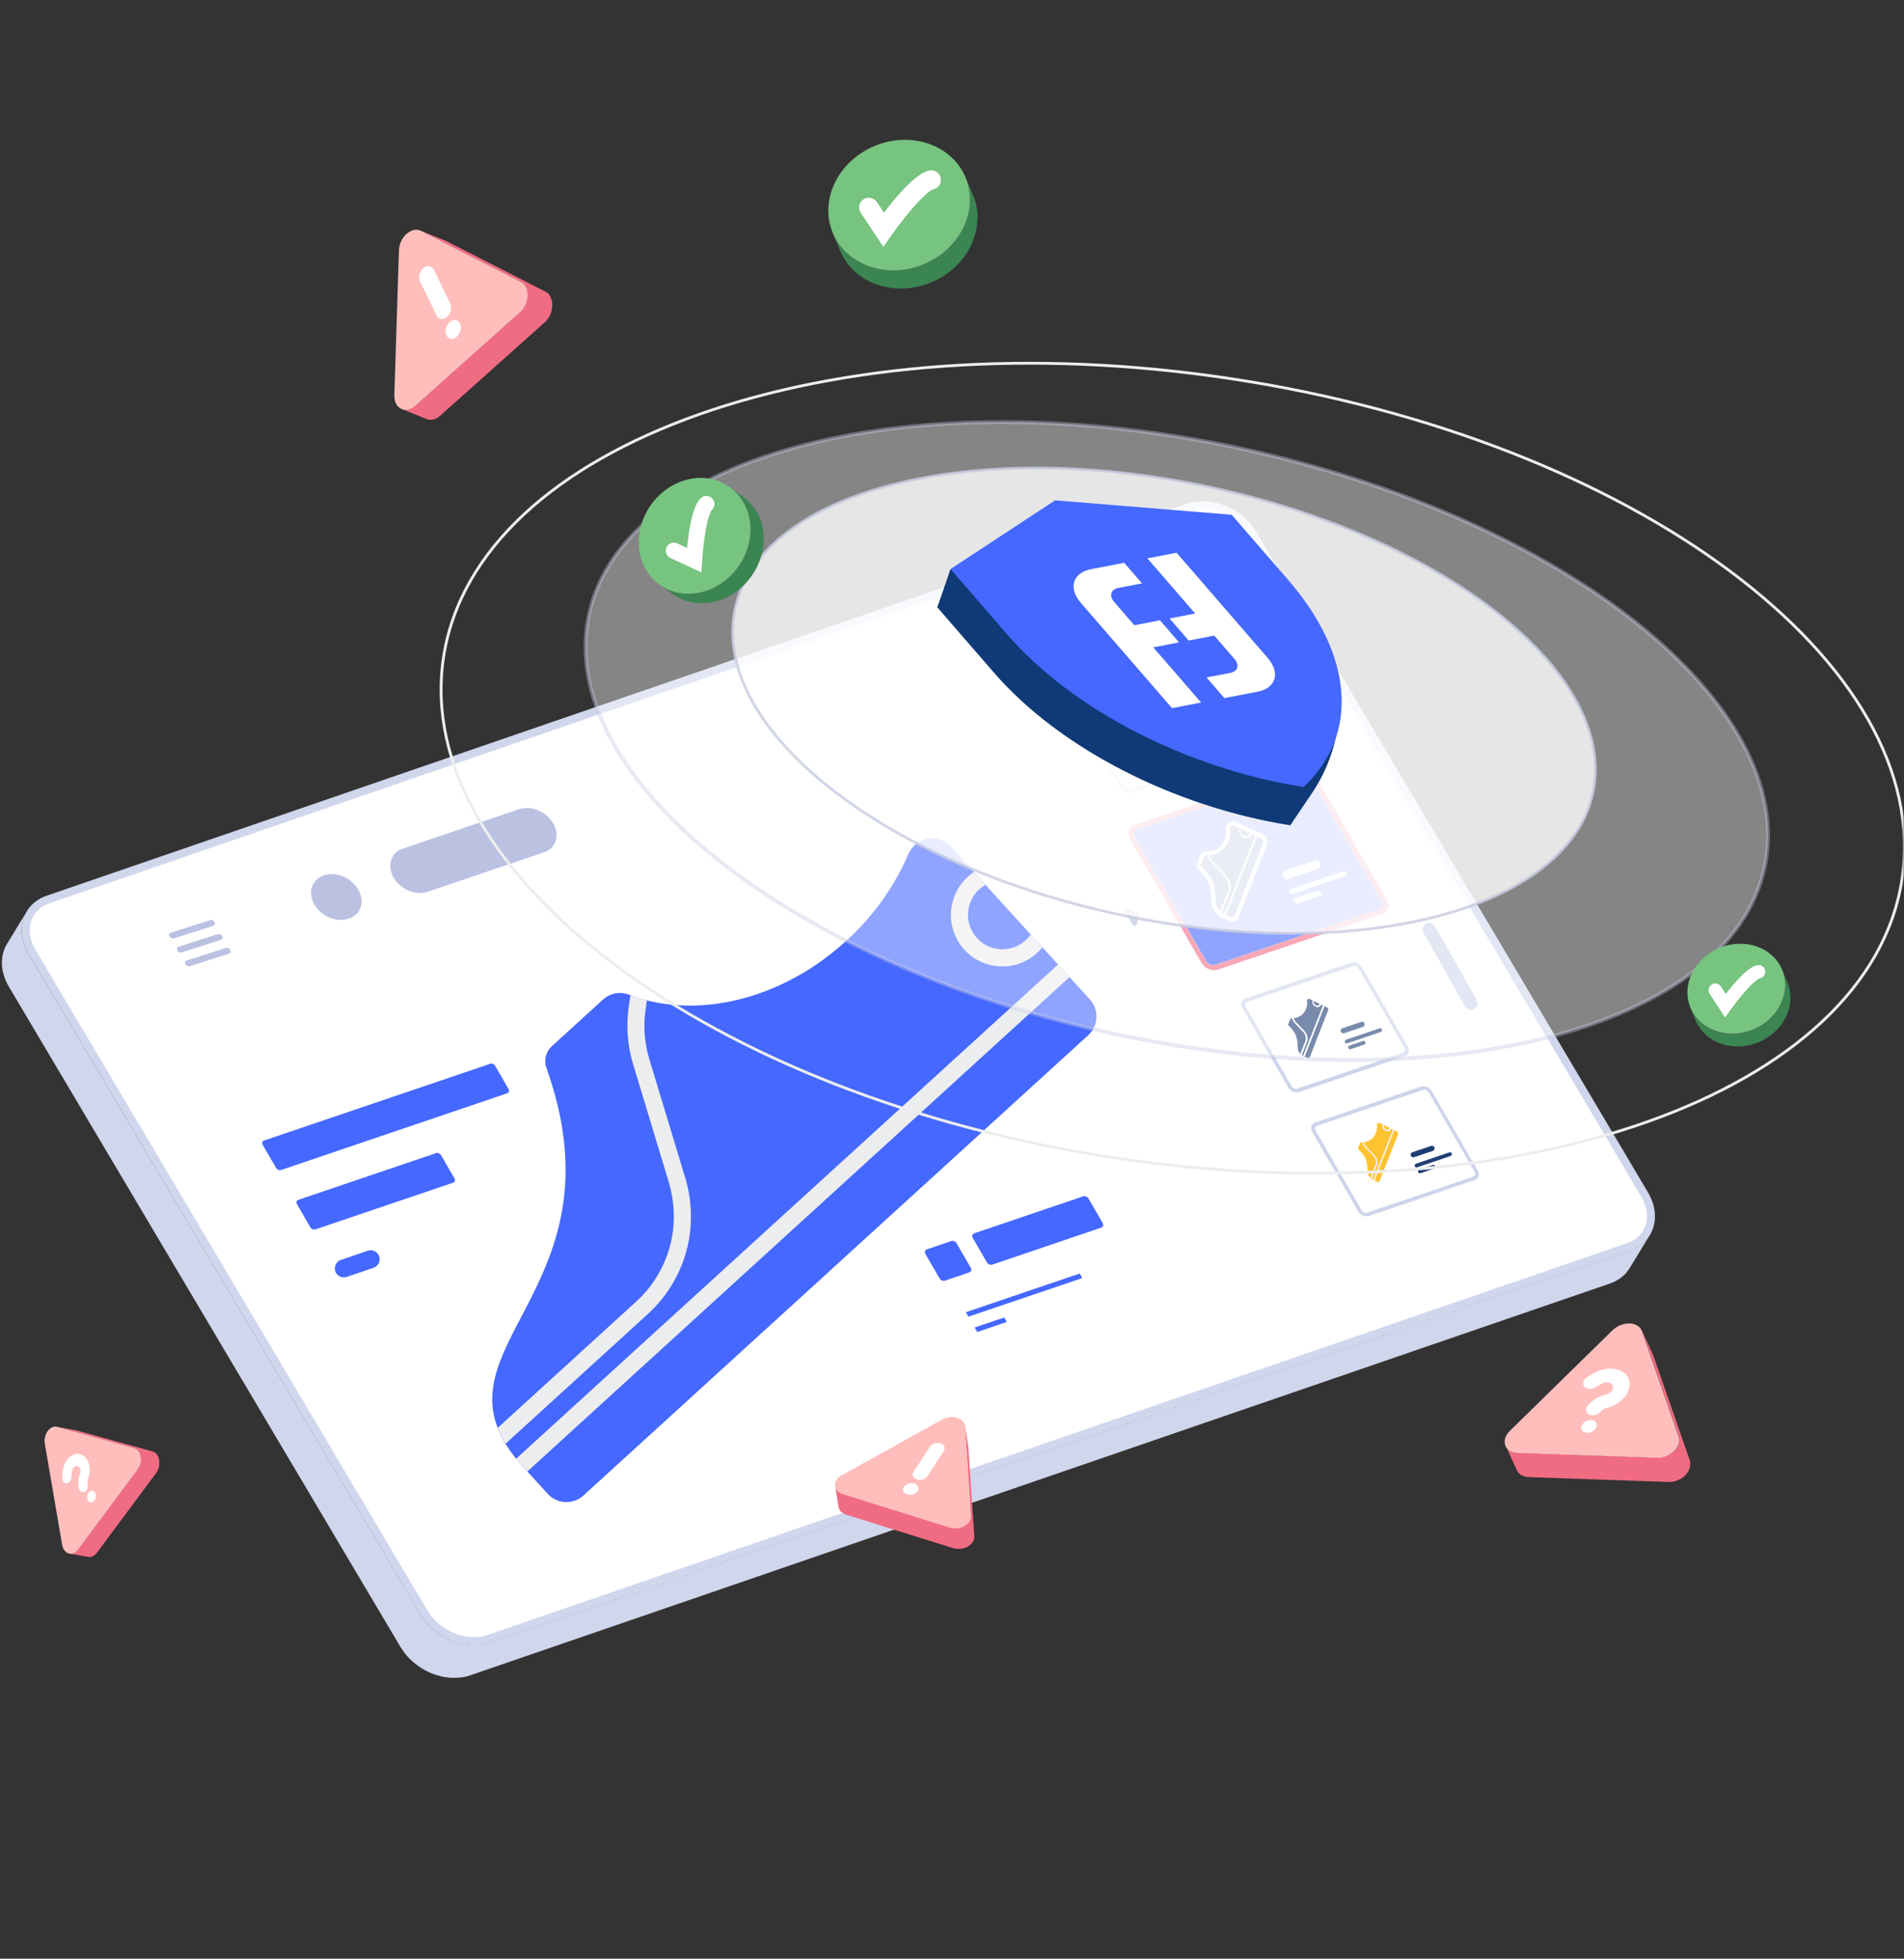 <?xml version="1.0" encoding="UTF-8"?>
<svg xmlns="http://www.w3.org/2000/svg" width="531" height="546" viewBox="0 0 531 546" fill="none">
  <rect x="0" y="0" width="531" height="546" fill="#333333" stroke="none"/>
  <mask id="mask0_933_7438" style="mask-type:alpha" maskUnits="userSpaceOnUse" x="0" y="0" width="531" height="546">
    <rect width="531" height="546" fill="white"></rect>
  </mask>
  <g mask="url(#mask0_933_7438)">
    <g clip-path="url(#clip0_933_7438)">
      <path d="M272.631 60.562C272.631 60.348 272.631 60.134 272.631 59.92C272.631 59.792 272.631 59.663 272.61 59.535C272.61 59.342 272.588 59.15 272.567 58.957C272.567 58.829 272.524 58.679 272.503 58.551C272.481 58.38 272.46 58.187 272.417 58.016C272.417 58.016 272.417 57.995 272.417 57.973C272.396 57.802 272.353 57.631 272.31 57.439C272.289 57.332 272.267 57.203 272.246 57.096C272.203 56.883 272.139 56.647 272.075 56.433C272.075 56.369 272.032 56.284 272.011 56.219C271.925 55.92 271.84 55.642 271.733 55.364C271.711 55.278 271.668 55.214 271.647 55.129C271.583 54.936 271.497 54.722 271.412 54.529C271.412 54.529 271.412 54.508 271.412 54.487L269.294 49.46C269.38 49.674 269.465 49.888 269.529 50.102C269.551 50.187 269.594 50.251 269.615 50.337C269.722 50.615 269.808 50.914 269.893 51.193C269.893 51.257 269.936 51.342 269.957 51.407C270.021 51.62 270.086 51.834 270.128 52.07C270.15 52.177 270.171 52.305 270.193 52.412C270.235 52.604 270.278 52.776 270.299 52.968C270.321 53.139 270.342 53.332 270.385 53.503C270.385 53.631 270.428 53.781 270.449 53.909C270.449 54.102 270.471 54.294 270.492 54.487C270.492 54.615 270.513 54.743 270.513 54.872C270.513 55.086 270.513 55.3 270.513 55.514C270.513 55.62 270.513 55.727 270.513 55.834C270.513 56.155 270.513 56.498 270.471 56.818C270.449 57.246 270.385 57.695 270.321 58.123C270.321 58.23 270.299 58.316 270.278 58.423C270.214 58.85 270.128 59.257 270.021 59.685C270.021 59.749 270 59.792 269.979 59.856C267.733 68.925 258.684 75.278 249.486 75.407C241.465 75.556 234.877 71.257 232.224 64.947L234.342 69.974C236.973 76.262 243.583 80.562 251.604 80.433C258.984 80.305 266.214 76.305 270 69.931C270.086 69.781 270.171 69.653 270.235 69.503C270.299 69.375 270.385 69.246 270.449 69.118C270.535 68.968 270.599 68.818 270.663 68.69C270.727 68.562 270.791 68.412 270.856 68.284C270.92 68.134 270.984 67.984 271.048 67.835C271.091 67.728 271.134 67.642 271.177 67.535C271.177 67.514 271.177 67.471 271.198 67.449C271.369 67.064 271.497 66.658 271.647 66.273C271.668 66.187 271.711 66.102 271.733 66.016C271.84 65.653 271.947 65.268 272.054 64.904C272.054 64.84 272.075 64.797 272.096 64.733C272.203 64.326 272.267 63.899 272.353 63.471C272.353 63.364 272.374 63.278 272.396 63.171C272.46 62.743 272.503 62.316 272.545 61.867C272.567 61.524 272.588 61.203 272.588 60.883C272.588 60.776 272.588 60.669 272.588 60.562H272.631Z" fill="#3B8552"></path>
      <path d="M257.663 73.659C267.883 69.376 273.077 58.528 269.264 49.431C265.451 40.333 254.075 36.43 243.855 40.714C233.635 44.997 228.441 55.845 232.254 64.942C236.067 74.04 247.443 77.943 257.663 73.659Z" fill="#77C380"></path>
      <path d="M246.363 68.819L240.053 59.321C239.219 58.081 239.561 56.412 240.802 55.578C242.043 54.744 243.711 55.086 244.545 56.327L246.535 59.3C250.043 54.637 255.39 48.327 259.155 47.535C260.61 47.214 262.043 48.155 262.342 49.61C262.642 51.065 261.722 52.498 260.267 52.797C258.556 53.204 253.123 59.15 248.631 65.567L246.363 68.797V68.819Z" fill="white"></path>
      <path d="M453.574 354.704C453.574 354.704 453.724 354.533 453.788 354.447C453.809 354.404 453.852 354.383 453.874 354.34C453.938 354.276 453.981 354.19 454.045 354.126C454.066 354.083 454.109 354.062 454.13 354.019C454.173 353.955 454.237 353.869 454.28 353.805C454.301 353.763 454.323 353.741 454.344 353.698C454.408 353.591 454.494 353.484 454.558 353.377L460.098 344.308C460.034 344.415 459.97 344.522 459.884 344.629C459.863 344.672 459.842 344.693 459.82 344.736C459.777 344.8 459.713 344.885 459.67 344.95C459.649 344.992 459.606 345.035 459.585 345.057C459.542 345.121 459.478 345.206 459.414 345.27C459.392 345.313 459.35 345.335 459.328 345.377C459.264 345.463 459.178 345.549 459.114 345.634C459.114 345.634 459.093 345.677 459.071 345.677C458.986 345.784 458.9 345.869 458.793 345.955C458.772 345.976 458.751 345.998 458.708 346.041C458.644 346.105 458.579 346.169 458.494 346.233C458.451 346.276 458.43 346.297 458.387 346.34C458.323 346.404 458.259 346.468 458.194 346.511C458.152 346.532 458.13 346.575 458.087 346.597C458.002 346.661 457.938 346.725 457.852 346.789C457.831 346.789 457.809 346.832 457.767 346.853C457.66 346.939 457.553 347.024 457.446 347.089C457.424 347.089 457.403 347.131 457.36 347.153C457.275 347.217 457.189 347.281 457.104 347.324C457.061 347.345 457.018 347.367 456.975 347.41C456.89 347.452 456.825 347.516 456.74 347.559C456.697 347.581 456.654 347.602 456.612 347.645C456.526 347.688 456.44 347.752 456.355 347.795C456.312 347.795 456.291 347.837 456.248 347.859C456.12 347.923 455.991 347.987 455.863 348.051C455.67 348.137 455.478 348.222 455.285 348.308C455.243 348.308 455.178 348.351 455.136 348.372C454.943 348.458 454.729 348.522 454.515 348.607L136.544 457.871C136.352 457.935 136.159 457.999 135.967 458.042C135.924 458.042 135.881 458.063 135.838 458.084C135.646 458.127 135.453 458.191 135.282 458.234C135.261 458.234 135.218 458.234 135.197 458.234C135.025 458.277 134.854 458.298 134.683 458.341C134.64 458.341 134.619 458.341 134.576 458.341C134.384 458.384 134.191 458.405 133.999 458.427C133.956 458.427 133.913 458.427 133.87 458.427C133.678 458.448 133.507 458.469 133.314 458.491C133.314 458.491 133.293 458.491 133.271 458.491C133.057 458.491 132.844 458.512 132.651 458.534C132.587 458.534 132.523 458.534 132.459 458.534C132.309 458.534 132.159 458.534 132.009 458.534C131.924 458.534 131.86 458.534 131.774 458.534C131.646 458.534 131.496 458.534 131.368 458.534C131.282 458.534 131.197 458.534 131.132 458.534C131.004 458.534 130.854 458.534 130.726 458.491C130.64 458.491 130.576 458.491 130.491 458.469C130.341 458.469 130.17 458.427 130.02 458.405C129.956 458.405 129.913 458.405 129.849 458.384C129.635 458.362 129.421 458.32 129.207 458.277C129.164 458.277 129.122 458.277 129.057 458.256C128.886 458.213 128.737 458.191 128.565 458.149C128.501 458.149 128.416 458.106 128.352 458.084C128.223 458.042 128.073 458.02 127.945 457.977C127.86 457.956 127.795 457.935 127.71 457.913C127.582 457.871 127.432 457.828 127.303 457.785C127.218 457.764 127.154 457.742 127.068 457.721C126.918 457.678 126.79 457.635 126.64 457.571C126.576 457.55 126.512 457.528 126.448 457.507C126.234 457.421 126.041 457.357 125.827 457.272C125.827 457.272 125.827 457.272 125.806 457.272C125.614 457.186 125.421 457.1 125.229 457.015C125.164 456.994 125.1 456.951 125.036 456.929C124.908 456.865 124.758 456.801 124.63 456.737C124.565 456.694 124.48 456.673 124.416 456.63C124.287 456.566 124.159 456.502 124.031 456.437C123.966 456.395 123.881 456.352 123.817 456.309C123.688 456.245 123.56 456.159 123.432 456.095C123.368 456.052 123.303 456.01 123.239 455.988C123.089 455.903 122.94 455.796 122.769 455.689C122.726 455.667 122.704 455.646 122.662 455.625C122.469 455.496 122.298 455.368 122.106 455.239C122.063 455.197 121.999 455.175 121.956 455.133C121.827 455.047 121.699 454.94 121.571 454.854C121.507 454.812 121.442 454.747 121.378 454.705C121.271 454.619 121.143 454.534 121.036 454.427C120.972 454.362 120.908 454.32 120.843 454.256C120.737 454.17 120.63 454.063 120.523 453.977C120.458 453.913 120.394 453.87 120.351 453.806C120.223 453.699 120.116 453.592 119.988 453.464C119.945 453.421 119.902 453.378 119.86 453.336C119.71 453.186 119.539 453.015 119.389 452.865C119.368 452.822 119.325 452.801 119.303 452.758C119.175 452.63 119.068 452.501 118.94 452.352C118.897 452.288 118.833 452.223 118.79 452.181C118.704 452.074 118.597 451.945 118.512 451.838C118.469 451.774 118.405 451.71 118.362 451.646C118.277 451.539 118.191 451.411 118.105 451.304C118.063 451.239 117.999 451.175 117.956 451.09C117.87 450.961 117.785 450.833 117.699 450.705C117.656 450.641 117.613 450.576 117.571 450.534C117.442 450.341 117.335 450.149 117.207 449.956L8.008 265.976C6.746 263.858 6.126 261.697 6.062 259.644C6.062 259.259 6.062 258.874 6.083 258.51C6.083 258.382 6.083 258.254 6.126 258.125C6.275 256.628 6.746 255.237 7.516 253.997L1.976 263.066C-0.035 266.361 -0.013 270.831 2.489 275.067L111.688 459.09C111.795 459.282 111.924 459.475 112.052 459.667C112.095 459.732 112.138 459.796 112.18 459.838C112.266 459.967 112.351 460.095 112.437 460.223C112.48 460.288 112.544 460.352 112.587 460.437C112.672 460.544 112.758 460.673 112.843 460.78C112.886 460.844 112.95 460.908 112.993 460.972C113.079 461.079 113.186 461.207 113.271 461.314C113.314 461.379 113.378 461.443 113.421 461.486C113.549 461.614 113.656 461.764 113.785 461.892C113.806 461.935 113.849 461.956 113.87 461.999C114.02 462.17 114.17 462.32 114.341 462.469C114.384 462.512 114.426 462.555 114.469 462.598C114.576 462.705 114.704 462.833 114.833 462.94C114.897 463.004 114.961 463.047 115.025 463.111C115.132 463.197 115.239 463.304 115.346 463.389C115.41 463.453 115.474 463.496 115.539 463.56C115.646 463.646 115.753 463.732 115.881 463.838C115.945 463.881 116.009 463.945 116.073 463.988C116.202 464.095 116.33 464.181 116.458 464.266C116.501 464.309 116.565 464.352 116.608 464.373C116.801 464.502 116.972 464.63 117.164 464.758C117.207 464.78 117.228 464.801 117.271 464.822C117.421 464.929 117.571 465.015 117.742 465.122C117.806 465.165 117.87 465.207 117.934 465.25C118.063 465.314 118.191 465.4 118.319 465.464C118.384 465.507 118.469 465.55 118.533 465.593C118.662 465.657 118.79 465.721 118.918 465.785C118.982 465.828 119.068 465.871 119.132 465.892C119.261 465.956 119.41 466.02 119.539 466.085C119.603 466.106 119.667 466.149 119.731 466.17C119.924 466.256 120.116 466.341 120.309 466.427C120.309 466.427 120.309 466.427 120.33 466.427C120.544 466.512 120.737 466.598 120.95 466.662C121.015 466.683 121.079 466.705 121.143 466.726C121.293 466.769 121.421 466.833 121.571 466.876C121.656 466.897 121.72 466.919 121.806 466.94C121.934 466.983 122.063 467.026 122.212 467.068C122.298 467.09 122.362 467.111 122.448 467.133C122.576 467.175 122.726 467.197 122.854 467.24C122.918 467.24 123.004 467.282 123.068 467.304C123.239 467.347 123.389 467.368 123.56 467.411C123.603 467.411 123.646 467.411 123.688 467.432C123.902 467.475 124.116 467.518 124.33 467.539C124.394 467.539 124.437 467.539 124.501 467.56C124.651 467.582 124.822 467.603 124.972 467.625C125.057 467.625 125.122 467.625 125.207 467.646C125.335 467.646 125.485 467.667 125.614 467.689C125.699 467.689 125.785 467.689 125.849 467.689C125.977 467.689 126.127 467.689 126.255 467.689C126.341 467.689 126.405 467.689 126.491 467.689C126.64 467.689 126.79 467.689 126.94 467.689C127.004 467.689 127.068 467.689 127.132 467.689C127.346 467.689 127.539 467.689 127.753 467.667C127.753 467.667 127.774 467.667 127.795 467.667C127.988 467.667 128.18 467.625 128.352 467.603C128.394 467.603 128.437 467.603 128.48 467.603C128.672 467.582 128.865 467.539 129.057 467.518C129.1 467.518 129.122 467.518 129.164 467.518C129.336 467.496 129.507 467.453 129.678 467.411C129.699 467.411 129.742 467.411 129.763 467.411C129.956 467.368 130.148 467.325 130.319 467.261C130.362 467.261 130.405 467.24 130.448 467.218C130.64 467.154 130.833 467.111 131.025 467.047L448.996 357.784C449.21 357.72 449.403 357.634 449.617 357.549C449.66 357.549 449.724 357.506 449.767 357.484C449.959 357.399 450.152 357.313 450.344 357.228C450.472 357.164 450.601 357.099 450.708 357.035C450.751 357.035 450.772 356.992 450.815 356.971C450.9 356.928 450.986 356.864 451.071 356.821C451.114 356.8 451.157 356.779 451.2 356.736C451.285 356.693 451.349 356.629 451.435 356.586C451.478 356.565 451.521 356.543 451.563 356.501C451.649 356.436 451.735 356.372 451.82 356.329C451.841 356.329 451.863 356.287 451.906 356.265C452.013 356.18 452.12 356.094 452.226 356.03C452.248 356.03 452.269 355.987 452.312 355.966C452.398 355.902 452.462 355.837 452.547 355.773C452.59 355.752 452.612 355.709 452.654 355.688C452.718 355.624 452.783 355.559 452.847 355.517C452.89 355.495 452.911 355.452 452.954 355.41C453.018 355.345 453.082 355.281 453.168 355.217C453.189 355.196 453.232 355.174 453.253 355.132C453.339 355.046 453.424 354.939 453.531 354.853C453.531 354.853 453.553 354.811 453.574 354.811V354.704Z" fill="#D0D6EC"></path>
      <path d="M132.202 457.486C126.683 457.486 121.036 454.234 118.17 449.422L8.971 265.398C7.131 262.297 6.682 258.917 7.73 256.072C8.65 253.569 10.661 251.666 13.399 250.724L331.37 141.461C332.632 141.033 333.979 140.82 335.391 140.82C340.91 140.82 346.557 144.071 349.423 148.884L458.622 332.907C460.462 336.009 460.911 339.388 459.863 342.233C458.943 344.736 456.932 346.64 454.194 347.581L136.223 456.844C134.961 457.272 133.614 457.486 132.202 457.486Z" fill="white"></path>
      <path d="M335.412 141.932C340.568 141.932 345.808 144.948 348.482 149.461L457.681 333.484C459.35 336.287 459.777 339.345 458.836 341.848C458.023 344.03 456.269 345.698 453.852 346.511L135.881 455.774C134.747 456.159 133.507 456.373 132.223 456.373C127.068 456.373 121.827 453.357 119.154 448.844L9.933 264.842C8.265 262.04 7.837 258.981 8.778 256.478C9.591 254.296 11.345 252.628 13.762 251.815L331.733 142.552C332.867 142.167 334.108 141.974 335.391 141.974M335.391 139.75C333.872 139.75 332.396 139.985 331.006 140.456L13.035 249.676C6.297 251.986 4.051 259.28 8.008 265.976L117.207 449.999C120.351 455.304 126.448 458.619 132.202 458.619C133.721 458.619 135.197 458.384 136.587 457.913L454.558 348.65C461.296 346.34 463.542 339.046 459.585 332.351L350.386 148.327C347.241 143.023 341.145 139.707 335.391 139.707V139.75Z" fill="#D0D6EC"></path>
      <path d="M400.247 258.232L411.82 278.746C412.397 279.773 411.884 281.056 410.771 281.42C409.937 281.698 409.017 281.334 408.59 280.564L397.017 260.05C396.44 259.024 396.953 257.74 398.065 257.377C398.9 257.099 399.82 257.462 400.247 258.232Z" fill="#D0D5EB"></path>
      <path d="M144.822 225.548C148.181 224.457 152.373 226.232 154.277 229.526C156.181 232.799 155.09 236.371 151.86 237.526C151.817 237.526 151.796 237.548 151.753 237.569L119.218 248.607C115.881 249.698 111.731 247.944 109.806 244.714C107.859 241.248 108.993 237.697 112.266 236.585L127.753 231.323L144.801 225.548H144.822Z" fill="#BBC1E1"></path>
      <path d="M90.512 243.964C93.806 242.895 97.998 244.67 99.902 247.964C101.827 251.28 100.693 254.874 97.378 256.007L97.25 256.05L97.121 256.093C97.121 256.093 97.079 256.093 97.057 256.114C93.784 257.184 89.635 255.43 87.709 252.2C87.709 252.178 87.667 252.136 87.667 252.114C87.667 252.093 87.624 252.05 87.624 252.029C85.784 248.777 86.897 245.248 90.084 244.114C90.126 244.114 90.148 244.093 90.191 244.071L90.447 243.986C90.447 243.986 90.49 243.986 90.512 243.964Z" fill="#BBC1E1"></path>
      <path d="M49.805 263.901L60.736 260.393C61.185 260.243 61.741 260.478 61.977 260.927C62.233 261.355 62.062 261.847 61.634 261.976L50.704 265.484C50.255 265.633 49.72 265.398 49.463 264.949C49.206 264.521 49.377 264.029 49.805 263.901Z" fill="#BBC1E1"></path>
      <path d="M105.549 349.762C106.341 351.131 105.678 352.886 104.18 353.399L96.694 355.944C95.56 356.329 94.319 355.859 93.72 354.832C92.929 353.463 93.592 351.709 95.089 351.196L102.576 348.65C103.71 348.265 104.95 348.736 105.549 349.762Z" fill="#4568FF"></path>
      <path d="M47.645 260.007L58.575 256.499C59.025 256.35 59.559 256.585 59.816 257.034C60.073 257.483 59.923 257.954 59.474 258.082L48.543 261.59C48.094 261.74 47.559 261.505 47.303 261.056C47.046 260.606 47.196 260.136 47.645 260.007Z" fill="#BBC1E1"></path>
      <path d="M307.113 342.212C307.648 342.041 307.819 341.463 307.519 340.928L303.583 334.126C303.284 333.591 302.621 333.313 302.086 333.484L271.69 343.795C271.155 343.966 270.984 344.543 271.284 345.078L275.219 351.88C275.519 352.415 276.182 352.693 276.717 352.522L307.113 342.212Z" fill="#4568FF"></path>
      <path d="M301.102 355.003L301.851 356.265L270.086 367.025L269.358 365.784L301.102 355.003Z" fill="#4568FF"></path>
      <path d="M270.321 354.682C270.856 354.511 271.027 353.934 270.727 353.399L266.791 346.597C266.492 346.062 265.829 345.784 265.294 345.955L258.492 348.265C258.235 348.351 258.064 348.543 257.979 348.779C257.893 349.014 257.936 349.292 258.085 349.549L262.021 356.351C262.171 356.608 262.406 356.822 262.684 356.928C262.963 357.057 263.262 357.057 263.519 356.993L270.321 354.682Z" fill="#4568FF"></path>
      <path d="M136.694 296.522C137.186 296.372 137.806 296.629 138.084 297.099L141.828 303.58C141.977 303.816 141.999 304.072 141.935 304.286C141.87 304.5 141.699 304.671 141.464 304.757L78.383 326.148C78.148 326.233 77.87 326.212 77.613 326.105C77.356 325.998 77.142 325.805 76.993 325.57L73.249 319.11C73.121 318.875 73.078 318.618 73.142 318.404C73.207 318.19 73.378 318.019 73.613 317.934L136.694 296.543V296.522Z" fill="#4568FF"></path>
      <path d="M122.384 321.484C122.64 321.591 122.854 321.784 123.004 322.019L126.747 328.5C126.876 328.736 126.918 328.992 126.854 329.206C126.79 329.42 126.619 329.591 126.384 329.677L87.945 342.704C87.709 342.768 87.431 342.768 87.175 342.661C86.918 342.554 86.704 342.361 86.554 342.126L82.811 335.645C82.533 335.153 82.704 334.639 83.175 334.468L121.613 321.441C121.849 321.356 122.127 321.377 122.384 321.484Z" fill="#4568FF"></path>
      <path d="M280.054 367.26L280.417 367.88L280.781 368.501L272.546 371.303L272.182 370.682L271.818 370.041L280.054 367.26Z" fill="#4568FF"></path>
      <path d="M52.051 267.751L62.982 264.243C63.431 264.094 63.966 264.329 64.223 264.778C64.479 265.206 64.308 265.698 63.88 265.826L52.95 269.334C52.501 269.484 51.966 269.249 51.709 268.799C51.452 268.372 51.623 267.88 52.051 267.751Z" fill="#BBC1E1"></path>
      <path d="M265.102 235.965L303.947 278.596C306.578 281.463 306.364 285.976 303.476 288.586L162.726 416.865C159.817 419.517 155.346 419.282 152.737 416.394L145.828 408.822C145.165 408.095 144.523 407.325 143.945 406.619C142.769 405.186 141.828 403.795 140.972 402.448C140.031 400.929 139.325 399.453 138.79 398.02C128.801 372.137 172.459 353.913 152.395 297.698C151.624 295.559 152.223 293.163 153.913 291.623L168.138 278.66C170.106 276.864 172.844 276.286 175.325 277.249C175.496 277.291 175.625 277.356 175.796 277.398C177.272 277.976 178.833 278.489 180.395 278.853C197.785 283.281 219.155 277.634 235.925 262.339C243.754 255.216 249.572 246.874 253.273 238.189C255.347 233.355 261.551 232.114 265.059 235.986L265.102 235.965Z" fill="#4568FF"></path>
      <path d="M180.416 278.853L180.074 281.227C179.347 285.869 179.732 290.724 181.079 295.216L191.133 328.436C192.823 334.019 193.122 339.987 192.117 345.719C190.684 353.591 186.619 360.885 180.716 366.254L140.993 402.447C140.052 400.929 139.346 399.453 138.812 398.019L177.507 362.746C182.619 358.083 186.149 351.73 187.411 344.864C188.309 339.858 188.01 334.682 186.598 329.805L176.545 296.585C174.962 291.409 174.598 285.847 175.368 280.5L175.817 277.398C177.293 277.975 178.855 278.489 180.416 278.853Z" fill="#ECEDEE"></path>
      <path d="M295.091 268.863L298.278 272.371L147.068 410.191L145.828 408.822C145.165 408.095 144.523 407.325 143.945 406.619L295.07 268.863H295.091Z" fill="#ECEDEE"></path>
      <path d="M273.102 247.922C273.636 247.451 274.257 247.002 274.834 246.66L271.604 243.109C270.984 243.473 270.428 243.922 269.893 244.414C264.032 249.761 263.604 258.874 268.952 264.735C274.3 270.596 283.391 270.981 289.23 265.633C289.765 265.163 290.257 264.649 290.685 264.05L287.455 260.499C287.07 261.056 286.556 261.633 286.043 262.104C282.107 265.676 276.011 265.398 272.46 261.505C268.888 257.569 269.166 251.473 273.102 247.9V247.922Z" fill="#ECEDEE"></path>
      <path d="M320.118 196.798C319.69 196.584 319.434 196.135 319.583 195.75C319.583 195.707 319.626 195.643 319.669 195.622L321.573 196.542L321.209 196.37C321.209 196.37 321.209 196.477 321.166 196.52C321.102 196.691 320.952 196.82 320.781 196.862C320.589 196.927 320.353 196.905 320.118 196.798Z" fill="#90CB88"></path>
      <path d="M333.915 206.959C334.086 207.258 333.937 207.622 333.616 207.729L329.872 208.991C329.637 209.077 329.359 208.991 329.231 208.756C329.06 208.456 329.209 208.093 329.53 207.986L333.273 206.724C333.509 206.638 333.787 206.724 333.915 206.959Z" fill="#203D75"></path>
      <path d="M327.498 204.756L334.129 202.51L333.359 201.205L326.728 203.451L327.477 204.756" fill="white"></path>
      <path d="M338.535 203.43C338.707 203.729 338.557 204.093 338.236 204.2L328.91 207.365C328.674 207.451 328.396 207.365 328.289 207.13C328.118 206.831 328.268 206.467 328.589 206.36L337.915 203.194C338.15 203.109 338.428 203.194 338.535 203.43Z" fill="#203D75"></path>
      <path d="M313.53 200.371C313.658 200.371 313.808 200.371 313.936 200.371L314 200.563C314.15 200.927 314.385 201.29 314.664 201.59L316.824 203.836C317.188 204.221 317.466 204.649 317.637 205.119C317.872 205.74 317.872 206.403 317.637 206.938L316.182 210.638C316.054 210.553 315.926 210.446 315.819 210.36L317.23 206.766C317.423 206.296 317.402 205.718 317.23 205.183C317.081 204.777 316.845 204.413 316.525 204.071L314.364 201.825C314.022 201.483 313.765 201.055 313.594 200.649L313.487 200.413L313.53 200.371Z" fill="#203D75"></path>
      <path d="M333.017 186.167L345.83 208.349C346.45 209.419 346.086 210.574 345.017 210.938L315.519 220.948C314.984 221.12 314.385 221.077 313.829 220.841C313.252 220.606 312.76 220.178 312.46 219.665L299.647 197.483C299.027 196.413 299.391 195.258 300.46 194.895L329.979 184.884C330.493 184.713 331.092 184.756 331.669 184.991C332.247 185.226 332.739 185.654 333.038 186.167H333.017ZM344.482 209.996C345.038 209.804 345.209 209.205 344.91 208.649L332.097 186.467C331.947 186.189 331.69 185.975 331.391 185.868C331.092 185.74 330.792 185.718 330.535 185.804L301.016 195.814C300.46 196.007 300.289 196.606 300.589 197.162L313.402 219.344C313.722 219.9 314.428 220.178 314.963 220.007L344.482 209.996Z" fill="#CED4EB"></path>
      <path d="M317.273 205.162C317.466 205.718 317.466 206.274 317.273 206.745L315.861 210.339C313.979 208.606 316.631 206.103 312.375 202.232L312.995 200.649C313.038 200.52 313.145 200.435 313.273 200.392C313.337 200.392 313.401 200.371 313.466 200.371H313.508L313.615 200.606C313.787 201.034 314.043 201.44 314.385 201.782L316.546 204.028C316.867 204.371 317.102 204.734 317.252 205.141L317.273 205.162Z" fill="#90CB88"></path>
      <path d="M380.739 290.425C380.91 290.724 380.761 291.088 380.44 291.195L376.696 292.457C376.461 292.543 376.183 292.457 376.055 292.222C375.884 291.922 376.033 291.559 376.354 291.452L380.097 290.19C380.333 290.104 380.611 290.19 380.718 290.425H380.739Z" fill="#203D75"></path>
      <path d="M379.841 269.633L392.654 291.816C393.274 292.885 392.91 294.04 391.841 294.404L362.343 304.415C361.808 304.586 361.209 304.543 360.653 304.308C360.076 304.072 359.584 303.645 359.284 303.131L346.471 280.949C345.851 279.88 346.215 278.724 347.284 278.361L376.803 268.35C377.317 268.179 377.916 268.222 378.493 268.457C379.071 268.692 379.563 269.12 379.862 269.633H379.841ZM391.841 292.928C391.926 292.671 391.884 292.393 391.712 292.115L378.899 269.933C378.75 269.655 378.493 269.441 378.194 269.334C377.916 269.206 377.616 269.184 377.359 269.27L347.819 279.281C347.263 279.473 347.092 280.072 347.391 280.628L360.204 302.81C360.525 303.366 361.231 303.645 361.766 303.473L391.285 293.463C391.563 293.377 391.734 293.185 391.819 292.928" fill="#CED4EB"></path>
      <path d="M366.942 280.264C366.514 280.05 366.258 279.601 366.407 279.216C366.407 279.173 366.45 279.109 366.493 279.088L368.033 279.815C368.033 279.815 368.033 279.922 367.99 279.965C367.926 280.136 367.776 280.264 367.605 280.307C367.413 280.371 367.178 280.35 366.942 280.243V280.264Z" fill="#203D75"></path>
      <path d="M366.108 278.917L366.386 279.045L366.493 279.088C366.493 279.088 366.429 279.173 366.407 279.216C366.258 279.58 366.493 280.05 366.942 280.264C367.177 280.371 367.413 280.393 367.605 280.328C367.776 280.264 367.926 280.157 367.99 279.986C367.99 279.943 368.012 279.879 368.033 279.836L368.418 280.029C368.418 280.029 368.397 280.136 368.375 280.179C368.268 280.435 368.076 280.607 367.798 280.692C367.498 280.778 367.156 280.756 366.814 280.607C366.172 280.307 365.809 279.601 366.022 279.045C366.022 279.002 366.065 278.938 366.087 278.895L366.108 278.917Z" fill="white"></path>
      <path d="M380.482 285.184C380.718 285.591 380.525 286.104 380.076 286.254L374.878 288.008C374.536 288.115 374.172 287.986 374.001 287.687C373.766 287.281 373.958 286.767 374.408 286.617L379.605 284.863C379.948 284.756 380.311 284.885 380.482 285.184Z" fill="#203D75"></path>
      <path d="M385.36 286.896C385.531 287.195 385.381 287.559 385.06 287.666L375.734 290.832C375.498 290.917 375.22 290.832 375.113 290.596C374.942 290.297 375.092 289.933 375.413 289.826L384.739 286.66C384.975 286.575 385.253 286.66 385.36 286.896Z" fill="#203D75"></path>
      <path d="M370.044 280.778C370.365 280.927 370.536 281.27 370.429 281.548L365.295 294.639C365.252 294.767 365.145 294.853 365.017 294.895C364.867 294.938 364.696 294.938 364.525 294.853L363.841 294.532L369.359 280.457L370.044 280.778Z" fill="#203D75"></path>
      <path d="M364.097 288.628C364.29 289.184 364.29 289.74 364.097 290.211L362.686 293.805C360.803 292.072 363.456 289.569 359.199 285.698L359.819 284.115C359.862 283.986 359.969 283.901 360.097 283.858C360.161 283.858 360.226 283.837 360.29 283.837H360.333L360.44 284.072C360.611 284.5 360.867 284.906 361.21 285.248L363.37 287.494C363.691 287.815 363.926 288.2 364.076 288.607L364.097 288.628Z" fill="#203D75"></path>
      <path d="M368.953 280.265L369.081 280.329L369.338 280.457L363.819 294.532L363.669 294.468C363.669 294.468 363.498 294.382 363.434 294.34L368.953 280.286V280.265Z" fill="white"></path>
      <path d="M369.081 280.329L368.953 280.264L363.434 294.318C363.284 294.232 363.156 294.168 363.028 294.083L364.482 290.382C364.696 289.826 364.696 289.184 364.482 288.564C364.311 288.115 364.033 287.666 363.669 287.28L361.509 285.034C361.21 284.735 360.974 284.371 360.846 284.008L360.782 283.815C361.103 283.815 361.445 283.73 361.744 283.623C362.835 283.259 363.776 282.425 364.247 281.206C364.525 280.478 364.611 279.708 364.525 278.96C364.504 278.703 364.632 278.532 364.846 278.468C364.974 278.425 365.145 278.425 365.338 278.51L366.407 279.024L366.129 278.895C366.129 278.895 366.065 278.981 366.065 279.045C365.851 279.58 366.215 280.286 366.857 280.607C367.199 280.778 367.563 280.799 367.841 280.692C368.097 280.607 368.311 280.435 368.418 280.179C368.418 280.136 368.461 280.072 368.461 280.029L369.124 280.35L369.081 280.329Z" fill="#203D75"></path>
      <path d="M404.846 321.463C405.017 321.762 404.868 322.126 404.547 322.233L395.22 325.399C394.985 325.484 394.707 325.399 394.6 325.163C394.429 324.864 394.579 324.5 394.9 324.393L404.226 321.227C404.461 321.142 404.739 321.227 404.846 321.463Z" fill="#203D75"></path>
      <path d="M379.841 318.383C379.969 318.383 380.119 318.383 380.247 318.383L380.311 318.575C380.461 318.939 380.696 319.302 380.974 319.602L383.135 321.848C383.499 322.233 383.777 322.661 383.948 323.131C384.183 323.752 384.183 324.415 383.948 324.949L382.493 328.65C382.365 328.564 382.236 328.458 382.13 328.372L383.541 324.778C383.734 324.308 383.712 323.73 383.541 323.195C383.392 322.789 383.156 322.404 382.835 322.083L380.675 319.837C380.333 319.495 380.076 319.067 379.905 318.661L379.798 318.425L379.841 318.383Z" fill="#ECEDEE"></path>
      <path d="M388.461 314.831L388.589 314.896L388.846 315.024L383.327 329.099L383.178 329.035C383.178 329.035 383.006 328.949 382.942 328.906L388.461 314.853V314.831Z" fill="#ECEDEE"></path>
      <path d="M388.589 314.896L388.461 314.832L382.942 328.885C382.793 328.8 382.664 328.736 382.536 328.65L383.99 324.95C384.204 324.393 384.204 323.752 383.99 323.131C383.819 322.682 383.541 322.233 383.178 321.848L381.017 319.602C380.718 319.302 380.482 318.939 380.354 318.575L380.29 318.383C380.611 318.383 380.953 318.297 381.252 318.19C382.343 317.827 383.285 316.992 383.755 315.773C384.033 315.046 384.119 314.276 384.033 313.527C384.012 313.27 384.14 313.099 384.354 313.035C384.482 312.992 384.654 312.992 384.846 313.078L385.916 313.591L385.638 313.463C385.638 313.463 385.573 313.548 385.573 313.613C385.359 314.147 385.723 314.853 386.365 315.174C386.707 315.345 387.071 315.367 387.349 315.26C387.606 315.174 387.819 315.003 387.926 314.746C387.926 314.704 387.969 314.639 387.969 314.597L388.632 314.917L388.589 314.896Z" fill="#FFC332"></path>
      <path d="M412.162 326.361L399.349 304.179C399.049 303.666 398.557 303.238 397.98 303.003C397.402 302.767 396.803 302.724 396.29 302.896L366.771 312.906C365.701 313.27 365.338 314.425 365.958 315.495L378.771 337.677C379.071 338.19 379.563 338.618 380.119 338.853C380.696 339.088 381.274 339.131 381.809 338.96L411.306 328.949C412.376 328.586 412.739 327.431 412.119 326.361H412.162ZM410.814 328.008L381.295 338.019C380.739 338.19 380.055 337.891 379.734 337.356L366.921 315.174C366.6 314.618 366.792 314.019 367.349 313.826L396.889 303.815C397.146 303.73 397.445 303.773 397.723 303.88C398.023 304.008 398.279 304.222 398.429 304.478L411.242 326.661C411.563 327.217 411.37 327.816 410.814 328.008Z" fill="#CED4EB"></path>
      <path d="M400.226 324.992C400.397 325.291 400.247 325.655 399.927 325.762L396.183 327.024C395.948 327.11 395.67 327.024 395.541 326.789C395.37 326.489 395.52 326.126 395.841 326.019L399.584 324.757C399.82 324.671 400.098 324.757 400.205 324.992H400.226Z" fill="#203D75"></path>
      <path d="M386.45 314.831C386.023 314.617 385.766 314.147 385.916 313.783C385.916 313.74 385.958 313.676 386.001 313.655L387.541 314.382C387.541 314.382 387.541 314.489 387.499 314.532C387.434 314.703 387.285 314.831 387.114 314.874C386.921 314.938 386.686 314.917 386.45 314.81V314.831Z" fill="#FFC332"></path>
      <path d="M399.991 319.752C400.226 320.158 400.033 320.671 399.584 320.821L394.386 322.575C394.044 322.682 393.68 322.554 393.509 322.254C393.274 321.848 393.466 321.334 393.916 321.185L399.114 319.431C399.456 319.324 399.819 319.452 399.991 319.752Z" fill="#203D75"></path>
      <path d="M389.531 315.345C389.852 315.495 390.023 315.837 389.916 316.115L384.782 329.206C384.739 329.334 384.632 329.42 384.504 329.463C384.354 329.506 384.183 329.506 384.012 329.42L383.327 329.099L388.846 315.024L389.531 315.345Z" fill="#FFC332"></path>
      <path d="M383.584 323.174C383.776 323.73 383.776 324.286 383.584 324.757L382.172 328.351C380.29 326.618 382.942 324.115 378.686 320.244L379.306 318.661C379.349 318.532 379.456 318.447 379.584 318.404C379.648 318.404 379.712 318.383 379.776 318.383H379.819L379.926 318.618C380.097 319.046 380.354 319.452 380.696 319.794L382.857 322.04C383.178 322.361 383.413 322.746 383.563 323.153L383.584 323.174Z" fill="#FFC332"></path>
      <path d="M319.562 195.579L319.284 195.451C319.284 195.451 319.241 195.536 319.22 195.579C319.006 196.114 319.37 196.82 320.011 197.141C320.353 197.312 320.717 197.333 321.017 197.226C321.273 197.141 321.487 196.948 321.594 196.713C321.594 196.67 321.637 196.606 321.637 196.563H321.616L321.252 196.37C321.252 196.413 321.252 196.477 321.209 196.52C321.145 196.691 320.995 196.82 320.824 196.862C320.632 196.927 320.396 196.905 320.161 196.798C319.733 196.584 319.498 196.135 319.626 195.75C319.626 195.707 319.669 195.643 319.69 195.622L319.583 195.579H319.562Z" fill="#203D75"></path>
      <path d="M333.658 201.718C333.894 202.125 333.701 202.638 333.252 202.788L328.054 204.542C327.712 204.649 327.348 204.521 327.177 204.221C326.942 203.815 327.134 203.301 327.583 203.152L332.781 201.398C333.124 201.291 333.487 201.419 333.658 201.718Z" fill="#203D75"></path>
      <path d="M322.129 196.798L322.514 196.991L316.995 211.044L316.845 210.98C316.845 210.98 316.674 210.895 316.61 210.852L322.129 196.798Z" fill="#203D75"></path>
      <path d="M323.22 197.312C323.541 197.461 323.712 197.804 323.605 198.082L318.471 211.173C318.428 211.301 318.321 211.387 318.193 211.429C318.043 211.472 317.872 211.472 317.701 211.387L316.867 210.98L317.016 211.044L322.535 196.991L322.15 196.798L316.631 210.852C316.482 210.766 316.353 210.702 316.225 210.617L317.68 206.916C317.893 206.36 317.893 205.718 317.68 205.098C317.508 204.649 317.23 204.199 316.867 203.814L314.706 201.568C314.407 201.269 314.172 200.905 314.043 200.542L313.979 200.349C314.3 200.349 314.642 200.263 314.942 200.156C316.032 199.793 316.974 198.959 317.444 197.739C317.722 197.012 317.808 196.242 317.722 195.493C317.701 195.237 317.829 195.066 318.043 195.001C318.172 194.959 318.343 194.959 318.535 195.044L319.605 195.558L319.327 195.429C319.327 195.429 319.262 195.515 319.262 195.579C319.049 196.114 319.412 196.82 320.054 197.14C320.396 197.312 320.76 197.333 321.038 197.226C321.295 197.14 321.508 196.969 321.615 196.713C321.615 196.67 321.658 196.606 321.658 196.563L323.263 197.333L323.22 197.312Z" fill="#90CB88"></path>
      <path d="M316.439 233.44L336.354 267.901C336.867 268.799 338.001 269.27 338.921 268.97L384.803 253.419C385.231 253.27 385.552 252.97 385.659 252.564C385.787 252.157 385.723 251.687 385.466 251.259L365.552 216.799C365.295 216.371 364.889 216.007 364.397 215.815C363.926 215.622 363.434 215.579 362.985 215.729L317.102 231.28C316.674 231.43 316.375 231.729 316.247 232.136C316.118 232.542 316.182 233.013 316.439 233.44ZM361.06 251.451C360.825 251.045 361.017 250.532 361.466 250.36L367.434 248.35C367.776 248.243 368.14 248.371 368.311 248.692C368.547 249.098 368.354 249.612 367.905 249.783L361.937 251.794C361.595 251.901 361.231 251.772 361.06 251.451ZM359.605 248.927L359.541 248.82C359.327 248.435 359.498 247.965 359.905 247.836L374.707 242.831C375.006 242.724 375.327 242.831 375.498 243.088C375.755 243.451 375.584 243.986 375.156 244.136L360.418 249.248C360.097 249.355 359.755 249.248 359.605 248.949V248.927Z" fill="#4568FF"></path>
      <path d="M343.584 256.842C343.241 256.842 342.899 256.756 342.6 256.628L341.273 256.008C341.273 256.008 341.273 256.008 341.252 256.008C341.145 255.965 341.06 255.901 340.953 255.858L340.867 255.815C340.589 255.665 340.354 255.537 340.14 255.366C339.904 255.195 339.669 255.024 339.455 254.81C337.915 253.398 337.872 251.73 337.808 250.125C337.723 247.965 337.637 245.505 334.065 242.211C333.701 241.89 333.573 241.355 333.765 240.906L334.728 238.446C334.942 237.954 335.348 237.548 335.862 237.377C335.883 237.377 335.904 237.377 335.947 237.355C336.14 237.312 336.332 237.27 336.503 237.27C336.525 237.27 336.568 237.27 336.589 237.27H336.61C336.61 237.27 336.632 237.27 336.653 237.27C336.717 237.27 336.803 237.27 336.867 237.27C336.974 237.27 337.06 237.27 337.145 237.27C337.145 237.27 337.166 237.27 337.188 237.27C337.594 237.27 337.979 237.184 338.386 237.056C339.819 236.585 340.974 235.473 341.552 233.997C341.915 233.077 342.044 232.072 341.915 231.088C341.808 230.147 342.322 229.334 343.22 229.034C343.413 228.97 343.626 228.927 343.862 228.927C344.204 228.927 344.546 229.013 344.846 229.163L346.3 229.868L346.685 230.061L352.204 232.692C353.274 233.205 353.787 234.382 353.402 235.387L345.402 255.73C345.188 256.243 344.76 256.628 344.225 256.799C344.033 256.863 343.819 256.885 343.605 256.885L343.584 256.842ZM342.3 253.869L343.348 254.361L351.07 234.703L345.659 232.114L345.273 231.922L344.311 231.473C344.354 232.606 344.161 233.74 343.733 234.788C342.899 236.927 341.209 238.553 339.092 239.238C338.514 239.43 337.915 239.537 337.316 239.58C337.166 239.58 337.017 239.58 336.867 239.58C336.824 239.58 336.803 239.58 336.76 239.58L336.204 240.992C339.947 244.692 340.054 247.73 340.14 249.997C340.204 251.537 340.247 252.329 341.017 253.034C341.145 253.163 341.273 253.27 341.402 253.355C341.402 253.355 341.402 253.355 341.423 253.377C341.573 253.484 341.723 253.569 341.894 253.655L342.001 253.719C342.001 253.719 342.129 253.783 342.193 253.826L342.3 253.869Z" fill="white"></path>
      <path d="M335.819 238.852C335.904 238.66 336.054 238.51 336.247 238.446C336.332 238.424 336.439 238.403 336.567 238.403H336.632C336.846 238.403 337.059 238.403 337.273 238.403C337.787 238.382 338.279 238.275 338.771 238.125C340.482 237.569 341.937 236.243 342.664 234.36C343.113 233.227 343.241 232.029 343.092 230.874C343.049 230.489 343.263 230.211 343.584 230.104C343.797 230.039 344.054 230.039 344.332 230.168L345.787 230.874L346.172 231.066L351.691 233.697C352.183 233.932 352.461 234.467 352.29 234.895L344.289 255.237C344.204 255.43 344.054 255.58 343.862 255.623C343.648 255.687 343.37 255.665 343.092 255.558L341.787 254.938C341.658 254.874 341.551 254.81 341.423 254.746C341.188 254.617 340.995 254.51 340.803 254.36C340.589 254.211 340.418 254.082 340.247 253.933C337.316 251.237 341.445 247.344 334.835 241.334L335.797 238.874" fill="#5269B0"></path>
      <path d="M336.632 238.403C336.846 238.403 337.06 238.403 337.273 238.403L337.38 238.703C337.594 239.28 337.958 239.815 338.429 240.307L341.787 243.815C342.343 244.414 342.771 245.098 343.049 245.804C343.391 246.788 343.413 247.794 343.07 248.649L340.824 254.382C340.61 254.232 340.439 254.082 340.268 253.954L342.471 248.35C342.771 247.601 342.749 246.724 342.45 245.89C342.236 245.269 341.851 244.671 341.359 244.157L338.001 240.649C337.466 240.093 337.06 239.473 336.803 238.81L336.653 238.424L336.632 238.403Z" fill="#ECEDEE"></path>
      <path d="M366.857 216.349L386.771 250.81C387.22 251.601 387.349 252.435 387.114 253.184C386.878 253.933 386.322 254.489 385.531 254.745L339.669 270.296C338.856 270.553 337.958 270.51 337.102 270.147C336.225 269.783 335.498 269.141 335.049 268.35L315.134 233.89C314.685 233.098 314.557 232.264 314.792 231.515C315.027 230.767 315.583 230.21 316.375 229.954L362.236 214.403C363.049 214.146 363.948 214.189 364.803 214.552C365.68 214.916 366.407 215.558 366.878 216.349H366.857ZM385.659 252.585C385.787 252.179 385.723 251.708 385.466 251.28L365.53 216.82C365.274 216.392 364.867 216.028 364.397 215.836C363.926 215.643 363.434 215.601 362.985 215.75L317.102 231.301C316.674 231.451 316.353 231.751 316.225 232.157C316.097 232.563 316.161 233.034 316.418 233.462L336.332 267.922C336.846 268.82 337.979 269.291 338.878 269.013L384.761 253.462C385.188 253.312 385.509 253.013 385.638 252.606" fill="#F16D84"></path>
      <path d="M368.033 248.157L368.782 249.462L361.381 251.986L360.611 250.66L368.033 248.157Z" fill="white"></path>
      <path d="M350.022 232.863L350.621 233.162L342.044 255.023L341.808 254.917C341.68 254.852 341.552 254.788 341.445 254.724L350.022 232.863Z" fill="#ECEDEE"></path>
      <path d="M345.573 230.745L345.808 230.852L346.193 231.045C346.193 231.045 346.108 231.173 346.065 231.258C345.851 231.836 346.215 232.542 346.899 232.884C347.263 233.055 347.627 233.077 347.926 232.97C348.204 232.884 348.418 232.692 348.525 232.435C348.546 232.371 348.568 232.264 348.589 232.2L349.209 232.499C349.209 232.499 349.167 232.67 349.145 232.734C348.996 233.141 348.653 233.419 348.268 233.547C347.819 233.697 347.263 233.654 346.728 233.398C345.723 232.906 345.167 231.836 345.487 230.98C345.509 230.916 345.552 230.831 345.594 230.767L345.573 230.745Z" fill="#ECEDEE"></path>
      <path d="M359.284 245.013L367.349 242.275C368.097 242.018 368.418 241.162 368.012 240.478C367.712 239.964 367.113 239.729 366.536 239.922L358.471 242.66C357.723 242.916 357.402 243.772 357.808 244.456C358.108 244.97 358.707 245.205 359.284 245.013Z" fill="white"></path>
      <path d="M360.354 283.837C360.482 283.837 360.632 283.837 360.76 283.837L360.825 284.029C360.974 284.393 361.21 284.756 361.488 285.056L363.648 287.302C364.012 287.687 364.29 288.115 364.461 288.585C364.696 289.206 364.696 289.869 364.461 290.403L363.006 294.104C362.878 294.018 362.75 293.912 362.643 293.826L364.055 290.232C364.247 289.762 364.226 289.184 364.055 288.649C363.905 288.243 363.669 287.858 363.349 287.537L361.188 285.291C360.846 284.949 360.589 284.521 360.418 284.115L360.311 283.879L360.354 283.837Z" fill="white"></path>
      <path d="M385.595 313.463L385.873 313.591L385.98 313.634C385.98 313.634 385.916 313.719 385.894 313.762C385.745 314.126 385.98 314.596 386.429 314.81C386.664 314.917 386.9 314.939 387.092 314.874C387.263 314.81 387.413 314.703 387.477 314.532C387.477 314.489 387.499 314.425 387.52 314.382L387.905 314.575C387.905 314.575 387.884 314.682 387.862 314.725C387.755 314.981 387.563 315.153 387.285 315.238C386.985 315.324 386.643 315.302 386.301 315.153C385.659 314.853 385.295 314.147 385.509 313.591C385.509 313.548 385.552 313.484 385.573 313.441L385.595 313.463Z" fill="#ECEDEE"></path>
      <path d="M317.316 254.489C317.487 254.553 317.637 254.682 317.722 254.831C317.808 254.981 317.829 255.152 317.787 255.281L317.017 257.762C316.974 257.912 316.867 258.019 316.717 258.061C316.653 258.083 316.567 258.104 316.482 258.083C316.225 258.083 315.968 257.912 315.819 257.676L313.68 253.954C313.551 253.719 313.573 253.462 313.722 253.313C313.787 253.248 313.851 253.227 313.915 253.184C314.065 253.141 314.236 253.141 314.407 253.227L317.337 254.446L317.316 254.489Z" fill="#B9BFE0"></path>
      <path d="M153.186 82.102C153.186 82.102 153.165 82.081 153.143 82.059C153.101 82.017 153.079 81.974 153.036 81.953C152.994 81.91 152.951 81.846 152.887 81.803C152.844 81.781 152.801 81.739 152.78 81.717C152.737 81.696 152.715 81.653 152.673 81.632C152.651 81.632 152.63 81.589 152.587 81.567C152.48 81.503 152.395 81.439 152.288 81.375C152.288 81.375 152.288 81.375 152.266 81.375L124.373 67.15C124.373 67.15 124.202 67.065 124.116 67.043L117.186 64.263C117.186 64.263 117.357 64.327 117.442 64.369L145.336 78.594C145.485 78.658 145.614 78.765 145.742 78.851C145.785 78.872 145.806 78.915 145.849 78.936C145.935 79.001 146.02 79.086 146.106 79.172C146.149 79.215 146.191 79.236 146.213 79.279C146.277 79.343 146.32 79.407 146.362 79.471C146.427 79.557 146.491 79.642 146.534 79.728C146.576 79.813 146.619 79.899 146.662 79.963C146.705 80.027 146.748 80.113 146.769 80.177C146.812 80.263 146.833 80.37 146.876 80.455C146.897 80.541 146.94 80.605 146.961 80.69C146.983 80.797 147.004 80.883 147.026 80.99C147.026 81.076 147.068 81.161 147.09 81.247C147.09 81.353 147.111 81.46 147.133 81.567C147.133 81.653 147.154 81.739 147.154 81.824C147.154 81.888 147.154 81.974 147.154 82.038C147.154 82.188 147.154 82.338 147.154 82.487C147.154 82.616 147.154 82.722 147.133 82.851C147.133 82.915 147.133 83.001 147.111 83.065C147.09 83.257 147.047 83.45 147.004 83.621C147.004 83.642 147.004 83.664 147.004 83.685C146.961 83.856 146.919 84.027 146.854 84.177C146.854 84.22 146.833 84.263 146.812 84.327C146.748 84.519 146.683 84.691 146.598 84.862C146.512 85.033 146.427 85.204 146.341 85.375C146.32 85.418 146.277 85.46 146.256 85.525C146.17 85.653 146.084 85.781 145.999 85.91C145.977 85.953 145.935 85.995 145.913 86.038C145.828 86.145 145.742 86.252 145.657 86.359C145.592 86.423 145.55 86.487 145.507 86.551C145.357 86.723 145.207 86.872 145.036 87.022L115.838 113.097C114.555 114.231 113.186 114.488 112.073 114.038L119.004 116.819C120.116 117.268 121.507 117.012 122.769 115.878L151.967 89.803C152.117 89.674 152.266 89.525 152.416 89.375C152.416 89.375 152.416 89.375 152.416 89.354C152.48 89.289 152.523 89.225 152.566 89.161C152.651 89.076 152.715 88.99 152.78 88.883C152.78 88.883 152.78 88.862 152.801 88.84C152.822 88.797 152.865 88.755 152.887 88.712C152.951 88.626 152.994 88.541 153.058 88.455C153.079 88.412 153.101 88.37 153.143 88.327C153.165 88.284 153.207 88.241 153.229 88.177C153.25 88.134 153.272 88.092 153.293 88.049C153.357 87.92 153.421 87.792 153.486 87.664C153.55 87.535 153.592 87.407 153.657 87.257C153.657 87.215 153.678 87.172 153.699 87.129C153.699 87.086 153.721 87.043 153.742 86.979C153.742 86.936 153.785 86.894 153.785 86.851C153.828 86.723 153.849 86.616 153.871 86.487C153.871 86.466 153.871 86.445 153.871 86.423C153.913 86.252 153.935 86.102 153.956 85.931C153.956 85.931 153.956 85.888 153.956 85.867C153.956 85.803 153.956 85.717 153.978 85.653C153.978 85.567 153.999 85.46 153.999 85.375C153.999 85.354 153.999 85.311 153.999 85.289C153.999 85.14 153.999 84.99 153.999 84.84C153.999 84.776 153.999 84.733 153.999 84.669C153.999 84.669 153.999 84.648 153.999 84.626C153.999 84.541 153.999 84.455 153.978 84.37C153.978 84.263 153.956 84.156 153.935 84.049C153.935 83.963 153.892 83.878 153.871 83.792C153.849 83.685 153.828 83.578 153.806 83.493C153.785 83.407 153.742 83.343 153.721 83.257C153.678 83.172 153.657 83.065 153.614 82.979C153.571 82.894 153.55 82.829 153.507 82.765C153.464 82.701 153.443 82.637 153.421 82.573C153.421 82.573 153.4 82.53 153.379 82.509C153.314 82.423 153.272 82.338 153.207 82.252C153.165 82.209 153.143 82.145 153.101 82.102H153.186Z" fill="#F06C82"></path>
      <path d="M113.421 65.182C114.619 64.112 116.116 63.685 117.421 64.348L145.314 78.573C147.924 79.899 147.774 84.605 145.036 87.043L115.838 113.118C113.1 115.557 109.849 113.888 109.977 110.124L111.261 69.824C111.325 67.941 112.202 66.23 113.4 65.161L113.421 65.182Z" fill="#FFBEBC"></path>
      <path d="M118.063 74.765C119.111 73.824 120.394 73.995 120.95 75.107L125.571 84.605C126.106 85.717 125.721 87.385 124.672 88.327C123.624 89.268 122.341 89.097 121.785 87.984L117.164 78.487C116.608 77.353 117.015 75.706 118.063 74.765Z" fill="white"></path>
      <path d="M125.4 89.824C125.635 89.61 125.913 89.439 126.17 89.332C126.469 89.225 126.747 89.183 127.025 89.225C127.581 89.29 128.009 89.632 128.266 90.188C128.523 90.701 128.587 91.364 128.416 92.092C128.351 92.434 128.202 92.776 128.009 93.097C127.838 93.397 127.624 93.675 127.389 93.888C127.154 94.102 126.876 94.252 126.597 94.359C126.319 94.487 126.02 94.53 125.742 94.487C125.228 94.38 124.779 94.06 124.523 93.546C124.245 92.99 124.202 92.306 124.351 91.621C124.437 91.257 124.587 90.915 124.758 90.594C124.929 90.295 125.143 90.038 125.4 89.824Z" fill="white"></path>
      <path d="M271.647 429.121V429.079C271.647 429.036 271.647 428.993 271.668 428.95C271.668 428.908 271.69 428.843 271.711 428.801C271.711 428.758 271.711 428.715 271.711 428.694C271.711 428.651 271.711 428.629 271.711 428.587C271.711 428.565 271.711 428.544 271.711 428.501C271.711 428.416 271.711 428.309 271.711 428.223L270.043 403.282C270.043 403.282 270.043 403.132 270.021 403.068L269.08 397.185C269.08 397.185 269.08 397.335 269.102 397.399L270.77 422.341C270.77 422.469 270.77 422.597 270.77 422.726C270.77 422.768 270.77 422.79 270.77 422.833C270.77 422.918 270.727 423.025 270.706 423.111C270.706 423.153 270.706 423.196 270.663 423.239C270.663 423.303 270.62 423.367 270.599 423.432C270.578 423.517 270.535 423.581 270.492 423.667C270.449 423.731 270.428 423.795 270.385 423.859C270.342 423.924 270.321 423.966 270.278 424.03C270.235 424.095 270.192 424.159 270.128 424.223C270.086 424.266 270.043 424.33 270 424.373C269.936 424.437 269.893 424.48 269.829 424.544C269.786 424.587 269.722 424.651 269.679 424.694C269.615 424.758 269.551 424.801 269.487 424.843C269.422 424.886 269.38 424.929 269.315 424.972C269.273 425.014 269.209 425.036 269.166 425.057C269.059 425.121 268.973 425.186 268.866 425.25C268.781 425.293 268.695 425.335 268.61 425.378C268.545 425.4 268.503 425.421 268.438 425.442C268.289 425.506 268.16 425.549 268.011 425.613H267.968C267.84 425.656 267.711 425.699 267.561 425.72C267.519 425.72 267.476 425.72 267.454 425.742C267.305 425.763 267.155 425.806 267.005 425.827C266.856 425.827 266.706 425.849 266.556 425.87C266.513 425.87 266.471 425.87 266.428 425.87C266.299 425.87 266.171 425.87 266.064 425.87C266.021 425.87 265.979 425.87 265.936 425.87C265.829 425.87 265.722 425.849 265.615 425.827C265.551 425.827 265.487 425.827 265.422 425.806C265.251 425.763 265.08 425.742 264.909 425.678L235.091 416.351C233.786 415.945 233.058 415.089 232.909 414.148L233.85 420.03C234 420.972 234.727 421.827 236.032 422.234L265.85 431.56C266 431.603 266.171 431.646 266.321 431.688C266.321 431.688 266.321 431.688 266.342 431.688C266.406 431.688 266.471 431.688 266.535 431.71C266.62 431.71 266.727 431.753 266.813 431.753C266.813 431.753 266.834 431.753 266.856 431.753C266.898 431.753 266.941 431.753 266.984 431.753C267.069 431.753 267.155 431.753 267.219 431.753C267.262 431.753 267.305 431.753 267.348 431.753C267.39 431.753 267.433 431.753 267.476 431.753C267.519 431.753 267.561 431.753 267.583 431.753C267.69 431.753 267.818 431.753 267.925 431.731C268.032 431.731 268.16 431.71 268.267 431.688C268.31 431.688 268.353 431.688 268.374 431.667C268.417 431.667 268.46 431.667 268.481 431.646C268.524 431.646 268.567 431.646 268.588 431.624C268.695 431.603 268.781 431.581 268.866 431.539H268.909C269.037 431.496 269.166 431.453 269.273 431.41C269.273 431.41 269.294 431.41 269.315 431.41C269.38 431.389 269.422 431.367 269.487 431.325C269.551 431.303 269.615 431.261 269.679 431.239C269.679 431.239 269.722 431.218 269.743 431.196C269.85 431.132 269.957 431.068 270.043 431.004C270.086 430.982 270.128 430.961 270.171 430.94C270.171 430.94 270.171 430.94 270.192 430.94C270.257 430.897 270.299 430.854 270.364 430.811C270.428 430.769 270.513 430.704 270.578 430.662C270.62 430.619 270.684 430.576 270.727 430.512C270.791 430.448 270.856 430.405 270.898 430.341C270.941 430.298 270.984 430.234 271.027 430.191C271.07 430.127 271.134 430.063 271.176 429.998C271.219 429.934 271.241 429.892 271.283 429.827C271.305 429.785 271.348 429.742 271.369 429.678C271.369 429.678 271.369 429.635 271.39 429.635C271.433 429.571 271.455 429.485 271.497 429.4C271.497 429.357 271.54 429.314 271.561 429.271L271.647 429.121Z" fill="#F06C82"></path>
      <path d="M266.941 395.231C268.16 395.616 269.08 396.471 269.144 397.627L270.813 422.568C270.963 424.9 267.668 426.718 264.888 425.841L235.069 416.514C232.288 415.637 232.096 412.728 234.706 411.274L262.834 395.659C264.16 394.931 265.679 394.846 266.898 395.209L266.941 395.231Z" fill="#FFBEBC"></path>
      <path d="M262.278 402.332C263.347 402.675 263.775 403.616 263.219 404.45L258.62 411.509C258.085 412.343 256.781 412.75 255.711 412.429C254.642 412.087 254.235 411.145 254.77 410.311L259.369 403.252C259.925 402.418 261.208 402.012 262.278 402.332Z" fill="white"></path>
      <path d="M254.962 413.541C255.219 413.627 255.433 413.734 255.626 413.883C255.818 414.033 255.968 414.226 256.053 414.418C256.225 414.825 256.182 415.252 255.904 415.68C255.668 416.065 255.219 416.386 254.663 416.557C254.406 416.643 254.107 416.686 253.807 416.686C253.529 416.686 253.251 416.664 252.995 416.579C252.738 416.493 252.545 416.386 252.353 416.236C252.16 416.087 252.011 415.916 251.925 415.702C251.775 415.317 251.818 414.867 252.075 414.482C252.353 414.076 252.802 413.755 253.315 413.563C253.593 413.477 253.893 413.434 254.192 413.434C254.47 413.434 254.749 413.477 254.984 413.563L254.962 413.541Z" fill="white"></path>
      <path d="M471.392 408.394C471.392 408.394 471.392 408.352 471.392 408.33C471.392 408.287 471.392 408.223 471.392 408.18C471.392 408.116 471.392 408.052 471.392 407.967C471.392 407.924 471.392 407.881 471.392 407.817C471.392 407.774 471.392 407.731 471.392 407.688C471.392 407.646 471.392 407.624 471.392 407.581C471.371 407.475 471.328 407.346 471.307 407.239C471.307 407.239 471.307 407.239 471.307 407.218L461.061 377.806C461.061 377.806 460.997 377.635 460.954 377.549L457.874 370.79C457.874 370.79 457.938 370.961 457.98 371.046L468.227 400.458C468.269 400.608 468.312 400.758 468.334 400.929C468.334 400.972 468.334 401.015 468.334 401.057C468.334 401.164 468.334 401.293 468.355 401.4C468.355 401.442 468.355 401.507 468.355 401.549C468.355 401.635 468.355 401.72 468.334 401.806C468.334 401.913 468.312 402.02 468.291 402.105C468.291 402.191 468.248 402.277 468.227 402.384C468.205 402.469 468.184 402.533 468.162 402.619C468.12 402.704 468.098 402.79 468.055 402.897C468.013 402.982 467.991 403.047 467.948 403.132C467.906 403.218 467.842 403.303 467.799 403.389C467.756 403.453 467.713 403.539 467.67 403.603C467.606 403.688 467.542 403.774 467.478 403.86C467.435 403.924 467.371 404.009 467.307 404.073C467.264 404.138 467.2 404.18 467.157 404.223C467.05 404.33 466.965 404.437 466.836 404.544C466.751 404.63 466.665 404.694 466.579 404.779C466.515 404.822 466.473 404.886 466.408 404.929C466.259 405.036 466.109 405.164 465.938 405.271C465.938 405.271 465.895 405.293 465.874 405.314C465.724 405.4 465.574 405.485 465.424 405.571C465.382 405.592 465.339 405.614 465.296 405.635C465.125 405.72 464.954 405.806 464.783 405.87C464.612 405.934 464.419 405.999 464.248 406.063C464.205 406.063 464.141 406.084 464.098 406.106C463.948 406.148 463.799 406.191 463.649 406.212C463.606 406.212 463.542 406.234 463.499 406.255C463.371 406.277 463.221 406.298 463.093 406.319C463.007 406.319 462.922 406.341 462.836 406.341C462.622 406.341 462.408 406.362 462.194 406.341L423.306 404.993C421.616 404.929 420.44 404.159 419.948 403.068L423.028 409.827C423.52 410.897 424.675 411.688 426.387 411.753L465.275 413.1C465.489 413.1 465.681 413.1 465.895 413.1C465.895 413.1 465.895 413.1 465.916 413.1C466.002 413.1 466.087 413.1 466.173 413.079C466.28 413.079 466.408 413.057 466.515 413.036H466.558C466.601 413.036 466.665 413.015 466.708 412.993C466.815 412.993 466.9 412.951 467.007 412.929C467.05 412.929 467.114 412.908 467.157 412.886C467.2 412.886 467.264 412.865 467.307 412.844C467.35 412.844 467.392 412.822 467.435 412.801C467.563 412.758 467.692 412.715 467.842 412.651C467.97 412.587 468.098 412.544 468.227 412.48C468.269 412.48 468.312 412.437 468.355 412.416C468.398 412.394 468.44 412.373 468.483 412.352C468.526 412.33 468.569 412.309 468.612 412.287C468.719 412.223 468.826 412.159 468.932 412.095C468.932 412.095 468.975 412.073 468.997 412.052C469.125 411.967 469.275 411.86 469.403 411.774C469.403 411.774 469.424 411.753 469.446 411.731C469.51 411.688 469.553 411.646 469.617 411.582C469.681 411.517 469.767 411.475 469.831 411.41C469.831 411.41 469.874 411.368 469.895 411.346C470.002 411.239 470.109 411.132 470.195 411.025C470.237 410.983 470.28 410.94 470.323 410.897C470.323 410.897 470.323 410.876 470.344 410.854C470.408 410.79 470.451 410.726 470.494 410.64C470.558 410.555 470.622 410.469 470.686 410.384C470.729 410.319 470.772 410.234 470.815 410.17C470.879 410.084 470.922 409.999 470.965 409.892C471.007 409.806 471.029 409.742 471.072 409.656C471.114 409.571 471.157 409.485 471.178 409.378C471.2 409.293 471.221 409.229 471.243 409.143C471.243 409.079 471.285 409.015 471.307 408.95C471.307 408.929 471.307 408.908 471.307 408.886C471.307 408.779 471.328 408.694 471.35 408.587C471.35 408.523 471.371 408.459 471.371 408.394H471.392Z" fill="#F06C82"></path>
      <path d="M454.472 368.907C456.055 368.971 457.446 369.698 457.916 371.067L468.162 400.48C469.125 403.218 465.767 406.512 462.13 406.383L423.242 405.036C419.606 404.907 418.408 401.463 421.082 398.854L449.724 370.811C451.071 369.506 452.868 368.886 454.472 368.928V368.907Z" fill="#FFBEBC"></path>
      <path d="M449.51 381.528C453.104 381.656 455.243 384.244 454.259 387.303C453.531 389.571 451.285 391.56 448.526 392.33L447.906 392.501C447.349 392.672 446.836 392.972 446.494 393.421C445.895 394.148 444.932 394.555 444.055 394.512C443.777 394.512 443.499 394.448 443.242 394.341C442.237 393.891 442.045 392.758 442.836 391.795C443.927 390.448 445.574 389.399 447.371 388.908L447.97 388.736C448.825 388.501 449.531 387.881 449.767 387.153C450.066 386.212 449.403 385.378 448.291 385.335H448.119C447.628 385.314 447.114 385.464 446.665 385.699L444.825 386.726C444.291 387.025 443.713 387.153 443.2 387.153C442.579 387.132 442.023 386.875 441.724 386.426C441.168 385.592 441.66 384.394 442.815 383.752L444.654 382.704C446.109 381.891 447.777 381.464 449.339 381.506H449.51V381.528Z" fill="white"></path>
      <path d="M443.848 399.122C444.989 398.604 445.604 397.504 445.223 396.665C444.842 395.826 443.608 395.566 442.468 396.084C441.328 396.602 440.713 397.702 441.094 398.541C441.475 399.38 442.708 399.64 443.848 399.122Z" fill="white"></path>
      <path d="M43.367 404.993C43.367 404.993 43.345 404.993 43.324 404.971C43.303 404.95 43.26 404.929 43.238 404.907C43.196 404.886 43.153 404.843 43.11 404.822C43.089 404.822 43.046 404.8 43.025 404.779C43.003 404.779 42.96 404.757 42.939 404.736C42.918 404.736 42.896 404.715 42.875 404.715C42.789 404.672 42.725 404.651 42.639 404.629L21.206 398.704C21.206 398.704 21.078 398.683 21.014 398.661L15.794 397.72C15.794 397.72 15.923 397.741 15.987 397.763L37.42 403.688C37.527 403.709 37.634 403.752 37.741 403.816C37.762 403.816 37.805 403.838 37.827 403.859C37.891 403.902 37.976 403.945 38.041 403.987C38.062 403.987 38.105 404.03 38.126 404.052C38.169 404.094 38.212 404.137 38.254 404.159C38.319 404.201 38.361 404.244 38.426 404.308C38.468 404.351 38.511 404.415 38.554 404.458C38.597 404.501 38.639 404.544 38.661 404.608C38.704 404.672 38.746 404.715 38.768 404.779C38.789 404.822 38.832 404.886 38.853 404.929C38.896 404.993 38.917 405.057 38.939 405.121C38.96 405.185 38.982 405.228 39.003 405.292C39.025 405.356 39.046 405.442 39.067 405.506C39.067 405.57 39.11 405.634 39.131 405.677C39.131 405.72 39.153 405.784 39.174 405.827C39.196 405.934 39.217 406.041 39.238 406.148C39.238 406.233 39.26 406.319 39.26 406.405C39.26 406.447 39.26 406.512 39.26 406.554C39.26 406.683 39.26 406.832 39.26 406.961C39.26 406.961 39.26 406.982 39.26 407.003C39.26 407.132 39.26 407.239 39.238 407.367C39.238 407.41 39.238 407.431 39.238 407.474C39.238 407.602 39.196 407.752 39.174 407.881C39.153 408.009 39.11 408.137 39.067 408.266C39.067 408.308 39.046 408.33 39.025 408.372C38.982 408.479 38.939 408.586 38.917 408.672C38.917 408.715 38.896 408.736 38.875 408.779C38.832 408.864 38.789 408.95 38.746 409.036C38.725 409.078 38.704 409.143 38.661 409.185C38.575 409.314 38.49 409.442 38.404 409.57L21.826 431.859C21.099 432.822 20.179 433.207 19.345 433.057L24.564 433.998C25.399 434.148 26.319 433.785 27.046 432.801L43.623 410.512C43.709 410.383 43.795 410.276 43.859 410.148C43.88 410.105 43.923 410.041 43.944 409.998C43.987 409.934 44.03 409.848 44.051 409.784C44.051 409.784 44.051 409.763 44.051 409.742C44.051 409.699 44.073 409.677 44.094 409.635C44.115 409.57 44.158 409.506 44.18 409.442C44.18 409.399 44.201 409.378 44.222 409.335C44.222 409.292 44.244 409.271 44.265 409.228C44.265 409.185 44.287 409.164 44.287 409.121C44.308 409.014 44.329 408.929 44.351 408.822C44.372 408.715 44.394 408.629 44.415 408.522C44.415 408.479 44.415 408.458 44.415 408.415C44.415 408.372 44.415 408.351 44.415 408.308C44.415 408.266 44.415 408.244 44.415 408.201C44.415 408.116 44.415 408.03 44.415 407.945V407.902C44.415 407.795 44.415 407.667 44.415 407.56C44.415 407.56 44.415 407.538 44.415 407.517C44.415 407.453 44.415 407.41 44.415 407.367C44.415 407.303 44.415 407.239 44.415 407.175C44.415 407.175 44.415 407.132 44.415 407.11C44.415 407.003 44.372 406.897 44.351 406.79C44.351 406.747 44.351 406.704 44.329 406.661C44.329 406.661 44.329 406.661 44.329 406.64C44.329 406.576 44.287 406.533 44.265 406.469C44.244 406.405 44.222 406.319 44.201 406.255C44.18 406.191 44.158 406.148 44.137 406.084C44.115 406.02 44.073 405.955 44.051 405.891C44.03 405.848 43.987 405.784 43.966 405.741C43.923 405.677 43.901 405.613 43.859 405.57C43.816 405.528 43.795 405.485 43.752 405.442C43.73 405.399 43.688 405.356 43.666 405.314C43.666 405.314 43.645 405.292 43.623 405.271C43.581 405.228 43.517 405.164 43.452 405.121C43.41 405.1 43.388 405.057 43.345 405.036L43.367 404.993Z" fill="#F06C82"></path>
      <path d="M13.313 398.897C13.997 397.977 14.981 397.464 15.987 397.742L37.42 403.667C39.41 404.223 39.987 407.517 38.425 409.592L21.848 431.881C20.286 433.977 17.784 433.272 17.334 430.64L12.5 402.426C12.265 401.1 12.65 399.795 13.334 398.875L13.313 398.897Z" fill="#FFBEBC"></path>
      <path d="M18.703 406.94C20.244 404.886 22.618 404.694 24.03 406.49C25.078 407.838 25.313 409.977 24.65 411.881L24.5 412.309C24.372 412.694 24.351 413.121 24.457 413.507C24.65 414.148 24.479 414.876 24.115 415.389C23.987 415.56 23.858 415.688 23.687 415.795C23.024 416.202 22.276 415.859 22.04 415.004C21.698 413.827 21.741 412.416 22.19 411.175L22.34 410.747C22.554 410.148 22.468 409.485 22.147 409.057C21.719 408.501 20.971 408.544 20.479 409.186L20.415 409.293C20.201 409.571 20.072 409.934 20.051 410.298L19.923 411.795C19.88 412.223 19.73 412.629 19.516 412.908C19.259 413.271 18.875 413.485 18.489 413.485C17.784 413.485 17.27 412.694 17.356 411.752L17.484 410.255C17.591 409.057 18.019 407.924 18.682 407.025L18.746 406.918L18.703 406.94Z" fill="white"></path>
      <path d="M26.712 417.384C26.871 416.5 26.472 415.689 25.821 415.571C25.17 415.454 24.513 416.075 24.354 416.959C24.195 417.842 24.593 418.654 25.244 418.771C25.895 418.889 26.552 418.267 26.712 417.384Z" fill="white"></path>
      <path opacity="0.4" d="M492.129 241.766C501.808 196.696 436.254 144.398 345.711 124.954C255.167 105.51 173.921 126.284 164.243 171.353C154.564 216.423 220.118 268.721 310.662 288.165C401.205 307.609 482.451 286.836 492.129 241.766Z" fill="white" stroke="#C6CCE1" stroke-width="1.091" stroke-miterlimit="10"></path>
      <path d="M530.443 245.091C539.563 185.141 455.903 122.69 343.583 105.603C231.263 88.516 132.816 123.263 123.696 183.213C114.576 243.163 198.236 305.614 310.556 322.701C422.876 339.788 521.323 305.041 530.443 245.091Z" stroke="#ECEDEE" stroke-width="0.791" stroke-miterlimit="10"></path>
      <path opacity="0.8" d="M444.229 221.015C451.291 188.131 403.466 149.974 337.41 135.788C271.353 121.603 212.079 136.761 205.017 169.645C197.955 202.529 245.78 240.686 311.837 254.871C377.893 269.057 437.167 253.899 444.229 221.015Z" fill="white" stroke="#C6CCE1" stroke-width="0.791" stroke-miterlimit="10"></path>
      <path d="M261.401 169.29L265.08 158.659L372.867 187.151C374.942 199.643 372.525 211.301 365.83 221.184L359.841 230.061C327.198 224.884 295.391 208.499 277.187 187.493L261.401 169.29Z" fill="#103A77"></path>
      <path d="M265.102 158.616L294.257 139.472L343.498 143.493L359.284 161.697C377.488 182.702 379.135 204.905 363.52 219.387C330.878 214.21 299.07 197.825 280.866 176.82L265.08 158.616H265.102Z" fill="#4568FF"></path>
      <path d="M313.53 156.884L318.492 162.616L311.947 163.879C309.765 164.306 309.23 166.082 310.749 167.814L316.353 174.296L323.498 172.905L328.824 179.066L321.637 180.456L334.963 195.836L326.856 197.398L301.466 168.092C297.829 163.9 299.134 159.643 304.375 158.638L313.53 156.884Z" fill="white"></path>
      <path d="M341.445 194.574L336.482 188.841L343.049 187.579C345.231 187.151 345.765 185.397 344.247 183.643L338.642 177.183L331.498 178.552L326.172 172.392L333.316 171.023L319.99 155.643L328.14 154.082L353.53 183.387C357.167 187.579 355.862 191.836 350.621 192.841L341.466 194.595L341.445 194.574Z" fill="white"></path>
      <path d="M210.727 142.231C210.641 142.081 210.534 141.931 210.427 141.782C210.363 141.696 210.299 141.611 210.235 141.525C210.149 141.397 210.042 141.268 209.957 141.14C209.893 141.054 209.807 140.969 209.743 140.883C209.657 140.755 209.55 140.648 209.443 140.52C209.443 140.52 209.443 140.52 209.443 140.498C209.336 140.391 209.251 140.284 209.144 140.177C209.08 140.113 209.016 140.028 208.951 139.964C208.823 139.835 208.673 139.707 208.545 139.557C208.502 139.514 208.459 139.472 208.417 139.429C208.224 139.258 208.032 139.087 207.839 138.937C207.796 138.894 207.732 138.851 207.668 138.808C207.54 138.701 207.39 138.595 207.24 138.488C207.24 138.488 207.24 138.488 207.219 138.466L203.518 135.792C203.668 135.899 203.818 136.028 203.967 136.135C204.032 136.177 204.074 136.22 204.138 136.263C204.331 136.413 204.523 136.584 204.716 136.755C204.759 136.798 204.802 136.84 204.844 136.883C204.973 137.012 205.122 137.14 205.251 137.29C205.315 137.354 205.379 137.439 205.443 137.504C205.55 137.611 205.657 137.739 205.764 137.846C205.871 137.953 205.957 138.081 206.064 138.209C206.128 138.295 206.213 138.381 206.278 138.466C206.384 138.595 206.47 138.723 206.556 138.851C206.62 138.937 206.684 139.022 206.748 139.108C206.855 139.258 206.941 139.407 207.048 139.557C207.09 139.643 207.155 139.707 207.197 139.792C207.347 140.028 207.475 140.263 207.604 140.52C207.775 140.841 207.925 141.183 208.074 141.504C208.117 141.589 208.138 141.653 208.16 141.739C208.288 142.06 208.417 142.402 208.524 142.744C208.524 142.787 208.545 142.83 208.566 142.873C210.919 150.295 207.219 158.787 200.737 162.851C195.09 166.445 188.523 166.253 183.903 162.916L187.604 165.589C192.224 168.926 198.791 169.119 204.438 165.525C209.636 162.231 213.037 156.22 212.973 150.038C212.973 149.91 212.973 149.76 212.973 149.632C212.973 149.504 212.973 149.375 212.973 149.247C212.973 149.119 212.973 148.969 212.951 148.841C212.951 148.712 212.951 148.584 212.909 148.456C212.909 148.327 212.866 148.178 212.866 148.049C212.866 147.964 212.866 147.857 212.823 147.771C212.823 147.75 212.823 147.728 212.823 147.707C212.759 147.365 212.695 147.022 212.631 146.68C212.631 146.616 212.588 146.53 212.566 146.466C212.481 146.145 212.395 145.846 212.31 145.525C212.31 145.482 212.288 145.44 212.267 145.397C212.16 145.054 212.032 144.734 211.903 144.391C211.882 144.306 211.839 144.242 211.818 144.156C211.668 143.814 211.518 143.493 211.347 143.172C211.219 142.915 211.09 142.68 210.941 142.445C210.898 142.359 210.834 142.295 210.791 142.21L210.727 142.231Z" fill="#3B8552"></path>
      <path d="M205.786 158.092C211.204 150.595 210.187 140.607 203.514 135.784C196.841 130.96 187.038 133.127 181.619 140.624C176.2 148.121 177.217 158.108 183.891 162.932C190.564 167.755 200.367 165.588 205.786 158.092Z" fill="#77C380"></path>
      <path d="M187.924 153.504L193.571 156.135C193.571 156.135 194.384 142.958 196.994 140.498" stroke="white" stroke-width="4.492" stroke-miterlimit="10" stroke-linecap="round"></path>
      <path d="M499.286 278.147C499.286 277.997 499.286 277.847 499.286 277.698C499.286 277.612 499.286 277.527 499.286 277.441C499.286 277.313 499.286 277.184 499.264 277.035C499.264 276.949 499.243 276.842 499.222 276.756C499.222 276.628 499.2 276.5 499.179 276.371C499.179 276.371 499.179 276.371 499.179 276.35C499.179 276.222 499.136 276.115 499.115 275.986C499.115 275.901 499.093 275.837 499.072 275.751C499.029 275.601 499.008 275.452 498.965 275.302C498.965 275.259 498.944 275.195 498.922 275.152C498.858 274.96 498.815 274.746 498.73 274.553C498.73 274.489 498.687 274.446 498.665 274.403C498.623 274.275 498.559 274.125 498.516 273.997C498.516 273.997 498.516 273.997 498.516 273.976L497.104 270.489C497.168 270.639 497.211 270.788 497.275 270.938C497.275 270.981 497.318 271.045 497.339 271.088C497.403 271.28 497.468 271.473 497.532 271.687C497.532 271.73 497.553 271.794 497.575 271.837C497.617 271.986 497.66 272.136 497.681 272.286C497.681 272.371 497.703 272.436 497.724 272.521C497.746 272.649 497.767 272.778 497.788 272.906C497.788 273.034 497.831 273.163 497.831 273.291C497.831 273.377 497.853 273.484 497.874 273.569C497.874 273.698 497.874 273.826 497.895 273.976C497.895 274.061 497.895 274.147 497.895 274.232C497.895 274.382 497.895 274.532 497.895 274.682C497.895 274.767 497.895 274.831 497.895 274.917C497.895 275.152 497.895 275.366 497.853 275.601C497.831 275.901 497.788 276.2 497.746 276.5C497.746 276.564 497.746 276.628 497.703 276.692C497.66 276.992 497.596 277.27 497.532 277.548C497.532 277.591 497.51 277.633 497.51 277.655C495.885 283.901 489.574 288.222 483.243 288.222C477.703 288.265 473.189 285.227 471.414 280.863L472.826 284.35C474.601 288.714 479.114 291.73 484.655 291.708C489.746 291.708 494.772 288.97 497.446 284.607C497.51 284.521 497.553 284.414 497.617 284.307C497.66 284.222 497.724 284.136 497.767 284.029C497.831 283.922 497.874 283.837 497.917 283.73C497.96 283.644 498.002 283.537 498.067 283.452C498.109 283.345 498.152 283.259 498.216 283.152C498.238 283.088 498.28 283.024 498.323 282.938C498.323 282.938 498.323 282.896 498.323 282.874C498.43 282.617 498.537 282.339 498.644 282.061C498.644 281.997 498.687 281.954 498.708 281.89C498.794 281.634 498.858 281.377 498.944 281.12C498.944 281.077 498.965 281.035 498.965 281.013C499.029 280.735 499.093 280.436 499.136 280.158C499.136 280.093 499.157 280.029 499.179 279.965C499.222 279.666 499.264 279.366 499.286 279.067C499.286 278.831 499.307 278.617 499.329 278.382C499.329 278.297 499.329 278.232 499.329 278.147H499.286Z" fill="#3B8552"></path>
      <path d="M488.864 287.037C495.948 284.166 499.619 276.727 497.063 270.42C494.508 264.114 486.693 261.328 479.609 264.199C472.525 267.07 468.855 274.509 471.41 280.816C473.966 287.122 481.78 289.908 488.864 287.037Z" fill="#77C380"></path>
      <path d="M478.366 276.008L481.168 280.328C481.168 280.328 487.521 271.451 490.451 270.874" stroke="white" stroke-width="3.722" stroke-miterlimit="10" stroke-linecap="round"></path>
    </g>
  </g>
  <defs>
    <clipPath id="clip0_933_7438">
      <rect width="531" height="428.667" fill="white" transform="translate(0.5 39)"></rect>
    </clipPath>
  </defs>
</svg>
